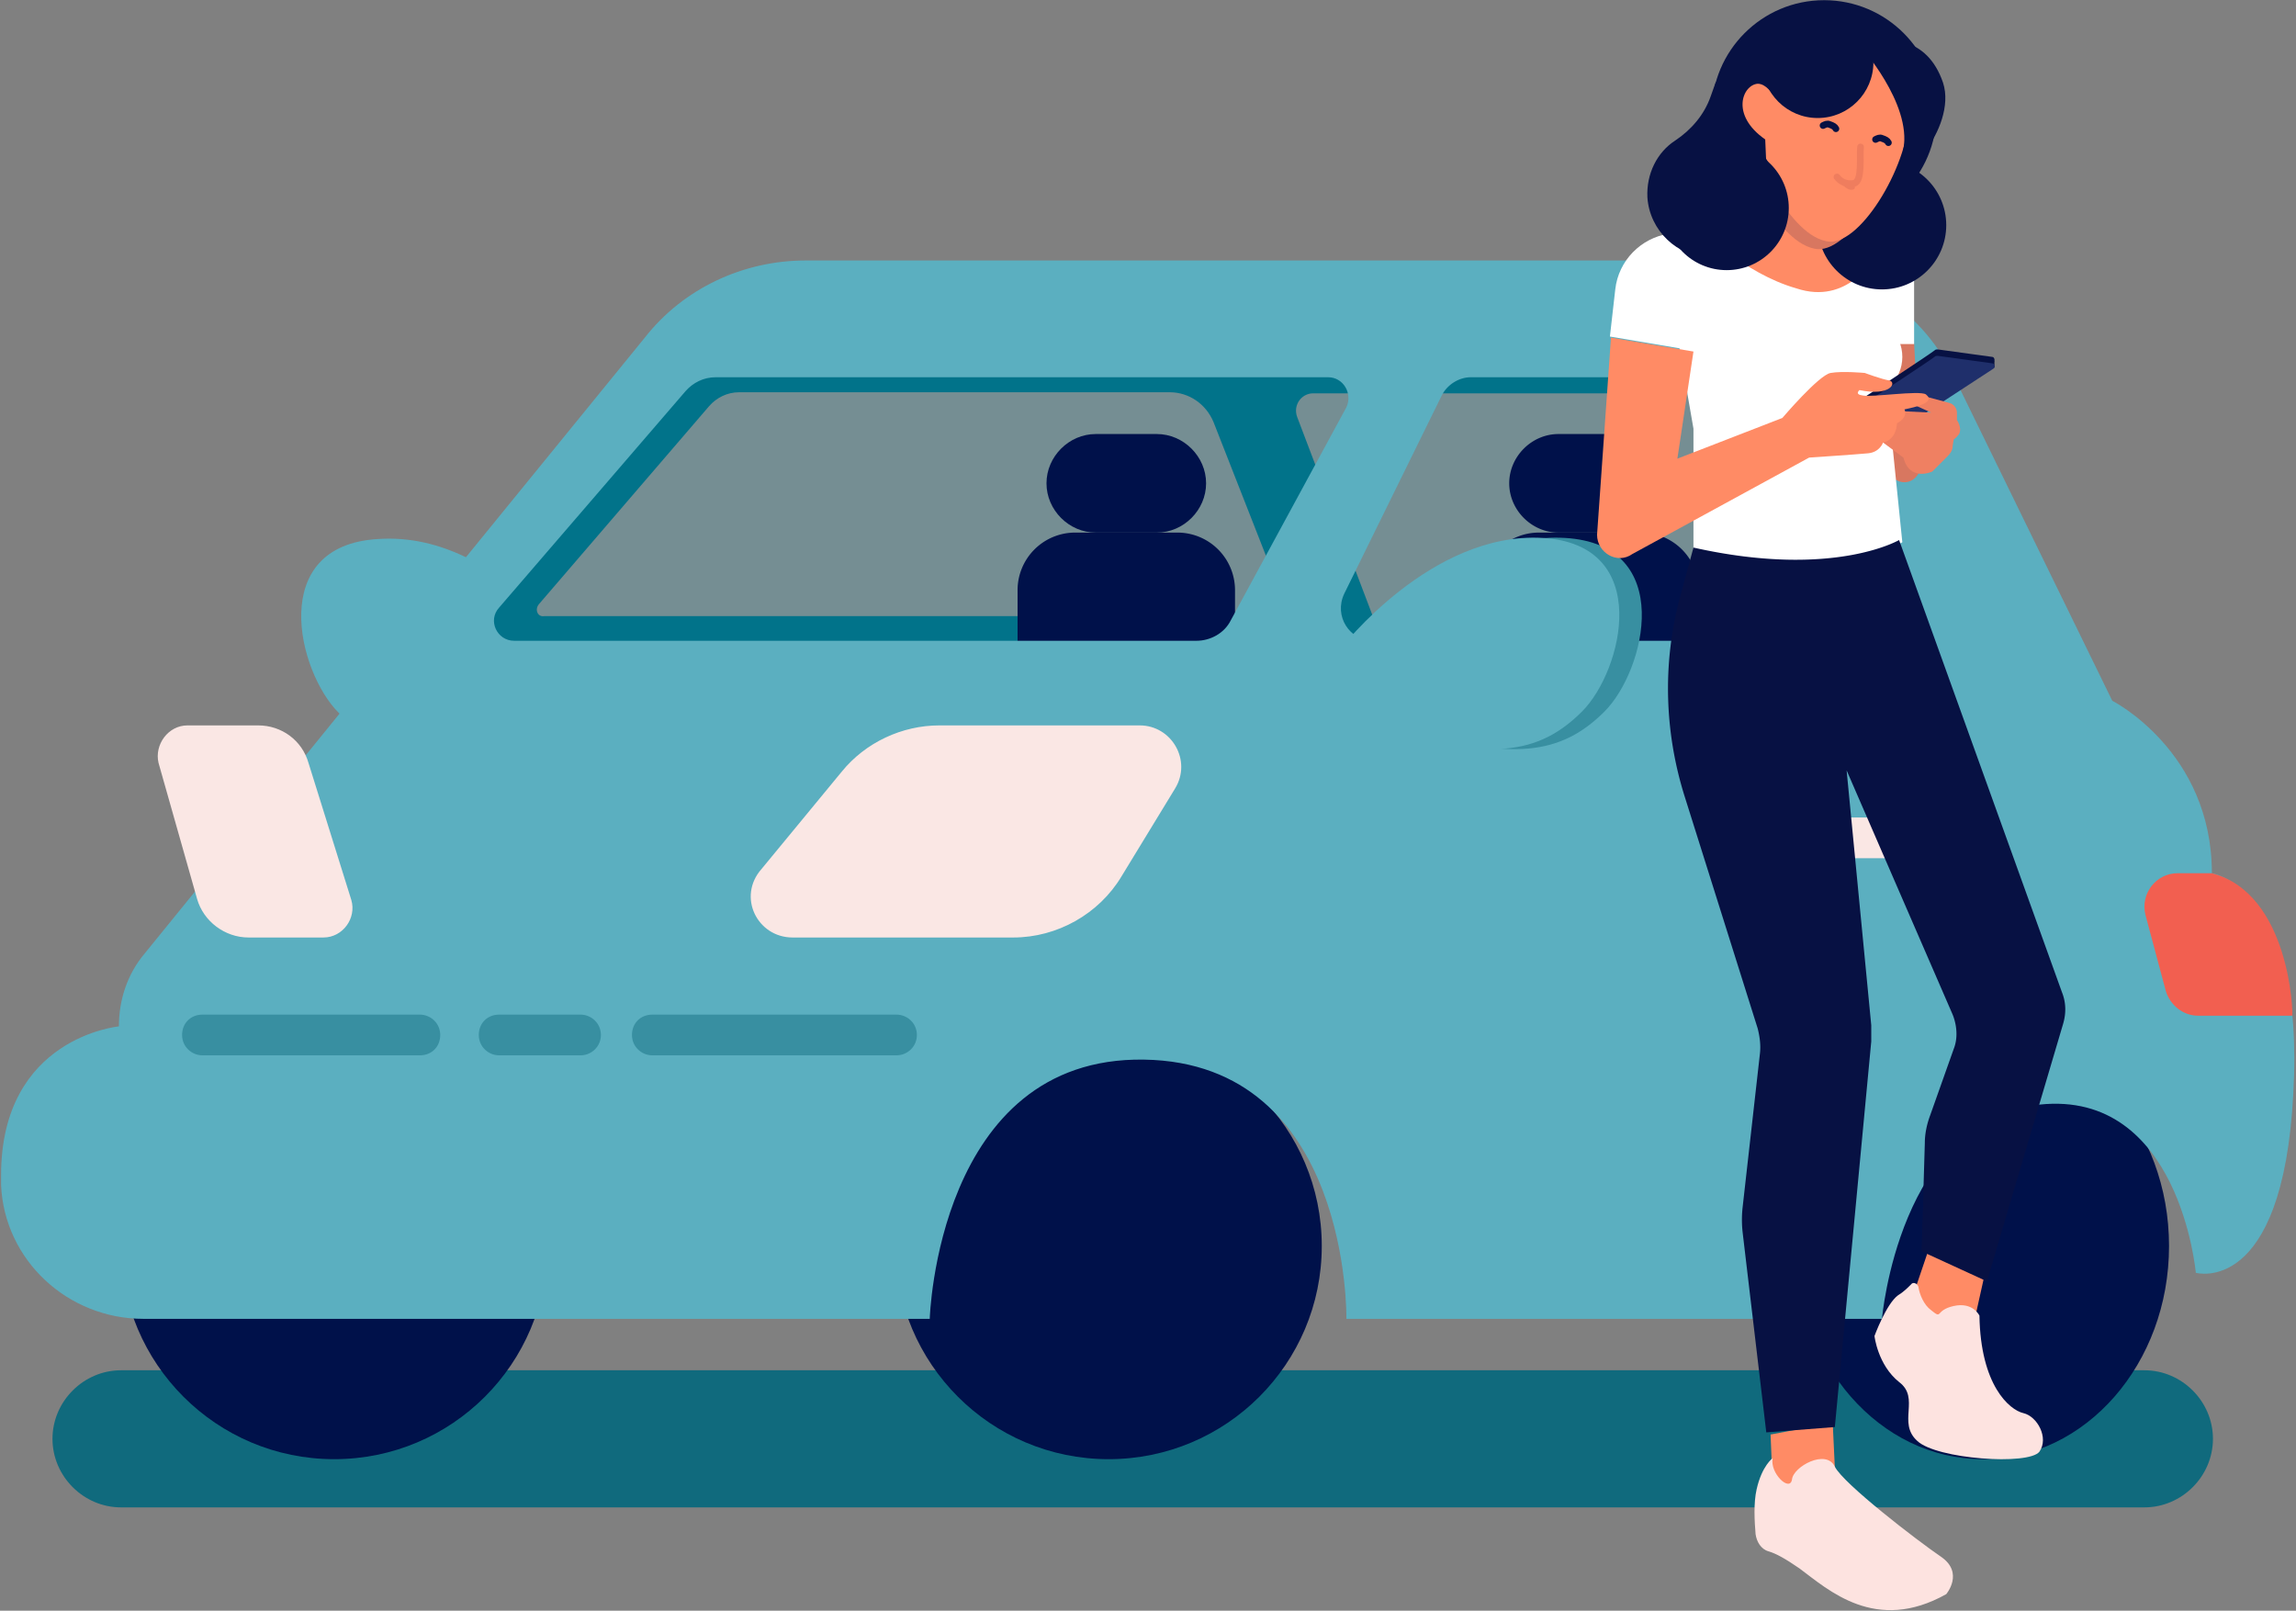 <svg xmlns="http://www.w3.org/2000/svg" width="479" height="336" viewBox="0 0 479 336">
  <rect x="0" y="0" width="479" height="336" fill="#808080" stroke="none"/>
  <g fill="none" fill-rule="evenodd">
      <circle cx="380.557" cy="23.502" r="23.464" fill="#071143" fill-rule="nonzero"/>
      <g fill-rule="nonzero" transform="translate(0 53.631)">
          <path fill="#5BAFC0" d="M143.24 17.692L87.597 88.977H420.78l-33.072-71.285z" opacity=".3"/>
          <path fill="#01738A" d="M399.551 88.977h17.43L392.625 25.29h-10.28l-2.68-2.681H136.088L95.866 80.262l9.832 6.033.894-1.34h166.033l1.564 4.022h17.43l-1.564-4.022h107.932l1.564 4.022zm-287.15-16.536l35.531-41.34c1.565-1.789 3.8-2.906 6.257-2.906h89.832c4.023 0 7.598 2.458 9.162 6.257L269.05 74.9H113.52c-1.34.223-2.011-1.34-1.117-2.458zm174.078 2.681l-15.866-41.787c-.893-2.458.894-4.916 3.352-4.916h97.654c2.681 0 4.916 1.564 5.81 4.022l14.748 37.765c.894 2.458-.894 4.916-3.352 4.916H286.48z"/>
          <path fill="#00114A" d="M241.34 57.469h-12.738c-5.586 0-10.279-4.693-10.279-10.28 0-5.586 4.693-10.279 10.28-10.279h12.737c5.586 0 10.28 4.693 10.28 10.28 0 5.586-4.694 10.279-10.28 10.279z"/>
          <path fill="#00114A" d="M257.653 84.955H212.29v-15.42a12.017 12.017 0 0 1 12.067-12.066h21.229a12.017 12.017 0 0 1 12.067 12.067v15.419zM337.876 57.469h-12.738c-5.586 0-10.279-4.693-10.279-10.28 0-5.586 4.693-10.279 10.28-10.279h12.737c5.586 0 10.279 4.693 10.279 10.28 0 5.586-4.693 10.279-10.28 10.279z"/>
          <path fill="#00114A" d="M354.412 84.955h-45.363v-15.42a12.017 12.017 0 0 1 12.067-12.066h21.229a12.017 12.017 0 0 1 12.067 12.067v15.419z"/>
          <path fill="#106A7D" d="M447.373 260.82H25.25c-7.82 0-14.301-6.48-14.301-14.302 0-7.82 6.48-14.301 14.301-14.301h422.122c7.82 0 14.301 6.48 14.301 14.301 0 7.822-6.48 14.302-14.301 14.302z"/>
          <circle cx="69.72" cy="206.295" r="44.469" fill="#00114A"/>
          <circle cx="231.284" cy="206.295" r="44.469" fill="#00114A"/>
          <ellipse cx="413.63" cy="206.295" fill="#00114A" rx="38.883" ry="44.469"/>
          <path fill="#5BAFC0" d="M461.45 128.53c0-25.475-20.781-35.978-20.781-35.978l-33.073-67.709C400.446 10.095 385.25.71 368.714.71h-200.67c-12.96 0-25.475 5.81-33.52 16.09l-37.318 45.81c-5.586-2.682-11.62-4.246-18.324-3.8-23.24 1.341-16.76 27.71-8.268 36.202l.224.223-40.67 50.056c-3.576 4.245-5.364 9.609-5.364 15.195 0 0-24.58 2.235-24.58 31.061v2.012c.67 15.642 13.854 27.932 29.72 27.932h164.022s1.564-54.748 44.692-54.078c43.129.67 42.235 54.078 42.235 54.078h111.731s3.576-41.787 32.85-44.692c29.273-3.129 32.625 35.084 32.625 35.084s18.1 5.14 20.335-37.319c2.458-43.128-16.983-46.033-16.983-46.033zM256.76 75.793c-1.341 2.681-4.246 4.246-7.151 4.246H107.262c-3.575 0-5.586-4.246-3.128-6.928l38.882-45.14c1.564-1.787 3.8-2.904 6.257-2.904h127.82c3.13 0 5.14 3.352 3.8 6.257l-24.134 44.469zm135.865 4.246H286.48c-4.916 0-8.268-5.14-6.033-9.833l20.335-41.34c1.117-2.235 3.575-3.8 6.033-3.8h68.604c2.681 0 5.14 1.565 6.256 4.246l17.207 41.341c2.011 4.47-1.34 9.386-6.257 9.386z"/>
          <path fill="#FAE7E4" d="M165.362 141.938h46.034c9.162 0 17.877-4.916 22.57-12.738l11.173-18.324c3.575-5.81-.67-13.184-7.375-13.184h-41.787c-7.821 0-15.42 3.576-20.335 9.609l-16.76 20.335c-5.14 5.81-.894 14.302 6.48 14.302zM39.106 97.692h14.749c4.916 0 9.162 3.129 10.502 7.821l8.939 28.604c1.117 3.798-1.788 7.82-5.81 7.82H51.843c-4.916 0-9.385-3.351-10.726-8.044l-8.045-28.38c-.893-3.799 2.012-7.82 6.034-7.82z"/>
          <path fill="#388FA1" d="M87.597 166.519H42.234c-2.234 0-4.245-1.788-4.245-4.246s1.787-4.246 4.245-4.246h45.363c2.235 0 4.246 1.788 4.246 4.246s-1.787 4.246-4.246 4.246zM121.117 166.519h-16.983c-2.235 0-4.246-1.788-4.246-4.246s1.788-4.246 4.246-4.246h16.983c2.234 0 4.246 1.788 4.246 4.246s-2.012 4.246-4.246 4.246zM187.038 166.519h-50.95c-2.234 0-4.245-1.788-4.245-4.246s1.788-4.246 4.246-4.246h50.95c2.234 0 4.245 1.788 4.245 4.246s-2.011 4.246-4.246 4.246z"/>
          <path fill="#FAE7E4" d="M404.244 125.401h-29.497c-2.235 0-4.246-1.787-4.246-4.245s1.788-4.246 4.246-4.246h29.497c2.235 0 4.246 1.788 4.246 4.246s-2.011 4.245-4.246 4.245z"/>
          <path fill="#388FA1" d="M284.468 81.603s18.771-24.358 42.011-23.017c23.24 1.34 16.76 27.71 8.268 36.201-8.938 8.939-19.441 10.726-42.234 2.905"/>
          <path fill="#5BAFC0" d="M279.775 81.603s18.771-24.358 42.011-23.017c23.24 1.34 16.76 27.71 8.269 36.201-8.939 8.939-19.442 10.726-42.235 2.905"/>
          <path fill="#F25F50" d="M461.45 128.53h-7.15c-4.47 0-7.821 4.246-6.704 8.715l4.246 15.866c.894 2.905 3.575 5.14 6.704 5.14h19.664c.224-.224-.447-25.475-16.76-29.721z"/>
      </g>
      <path fill="#D87760" fill-rule="nonzero" d="M399.328 71.547l1.34 25.475c0 2.01-1.563 3.575-3.351 3.575s-3.129-1.34-3.352-3.128l-3.129-26.146 8.492.224z"/>
      <path fill="#FF8B65" fill-rule="nonzero" d="M368.714 36.24l-5.81 16.09s8.938 19.664 22.122 11.62c13.185-8.045-.447-16.984-.447-16.984L368.714 36.24z"/>
      <circle cx="388.378" cy="74.452" r="8.492" fill="#FFF" fill-rule="nonzero"/>
      <path fill="#FFF" fill-rule="nonzero" d="M354.859 47.86c-.447 0-3.352.447-6.704.894-5.81.894-10.503 5.586-11.173 11.62l-1.117 9.832 14.525 2.458 2.905 16.76v25.698s29.944 5.81 43.575-2.011l-6.034-59.218s-5.363 9.833-16.089 6.257c-10.95-3.128-19.888-12.29-19.888-12.29z"/>
      <path fill="#FFF" fill-rule="nonzero" d="M387.484 54.564h11.844v17.207h-11.844z"/>
      <circle cx="392.624" cy="46.966" r="13.408" fill="#071143" fill-rule="nonzero"/>
      <path fill="#D87760" fill-rule="nonzero" d="M395.753 25.96c0 10.503-10.28 27.486-17.207 25.922-4.47-.894-8.268-6.257-10.503-9.832-1.117-1.788-1.787-4.022-2.01-6.257l29.72-9.832z"/>
      <path fill="#FF8B65" fill-rule="nonzero" d="M368.267 29.089l.223 5.14c.224 2.234.67 4.469 2.011 6.257 2.235 3.575 6.034 8.938 10.503 9.832 6.704 1.564 16.983-15.419 17.207-25.922 0-12.067-11.844-13.63-11.844-13.63l-16.536 8.938s-1.34-2.235-3.129-2.235c-3.128.223-5.81 6.48 1.565 11.62zM402.457 260.373l-4.023 11.844 12.961 5.586 2.682-12.067z"/>
      <g fill-rule="nonzero">
          <path fill="#071143" d="M388.155 83.39c4.022-2.681 13.631-8.938 15.419-10.279.223-.223.447-.223.67-.223l11.397 1.564c.447 0 .67.894.223 1.117l-16.76 10.95c-.223.223-.446.223-.67.223l-9.832-1.787c-.894.223-1.341-.894-.447-1.565z"/>
          <path fill="#071143" d="M416.088 75.346v1.34l-1.788-.223.67-1.788z"/>
          <path fill="#1F2F6B" d="M388.155 84.731c4.022-2.681 13.631-8.938 15.419-10.279.223-.223.447-.223.67-.223l11.397 1.564c.447 0 .67.894.223 1.117l-16.76 10.95c-.223.223-.446.223-.67.223l-9.832-1.788c-.894 0-1.341-1.117-.447-1.564z"/>
      </g>
      <path fill="#EF8062" fill-rule="nonzero" d="M407.596 91.659l-.223 1.34c0 .894-.447 1.565-1.118 2.235l-3.128 3.128s-4.693 2.235-6.034-2.905l-6.033-4.469 2.458-5.363 9.385.447-4.469-2.011 2.458-1.564 5.81 1.564c.894.223 1.565 1.117 1.565 2.011v1.564s1.117 1.565.446 2.905c-.67.894-1.117 1.118-1.117 1.118z"/>
      <path fill="#FF8B65" fill-rule="nonzero" d="M401.786 82.273c-1.34-.894-11.396.67-13.184.224-1.788-.224-.67-1.118-.67-1.118 6.48 1.341 7.82-1.564 6.256-2.01-1.564-.224-5.14-1.565-5.14-1.565s-4.692-.447-7.15 0-10.056 9.385-10.056 9.385l-21.9 8.492 3.353-22.346-17.207-2.905-2.905 41.117c0 3.799 4.246 6.257 7.374 4.022l36.872-20.112s10.055-.67 12.29-.893c2.458-.224 3.129-2.235 3.129-2.235 2.905-.67 2.905-4.022 2.905-4.022 2.458-1.341 1.564-2.905 1.564-2.905 5.586-1.118 5.586-2.235 4.47-3.129zM369.384 299.256l.447 10.726 9.832 1.564 3.129-5.363-.447-9.386z"/>
      <path fill="#071143" fill-rule="nonzero" d="M353.295 114.228l-2.905 10.727c-3.576 13.63-3.129 27.932 1.117 41.34l15.195 48.268c.447 1.788.67 3.576.447 5.363l-3.575 31.732a23.361 23.361 0 0 0 0 5.587l4.916 41.564 14.302-1.118 7.598-80.446v-3.352l-5.14-53.184 22.123 50.95c.894 2.234 1.117 4.915.223 7.15l-4.916 13.855c-.67 1.787-1.117 3.798-1.117 5.81l-.67 22.57 13.63 6.256 15.866-53.63c.67-2.235.67-4.47-.223-6.705l-33.966-94.3c.67-.448-12.961 8.267-42.905 1.563z"/>
      <path fill="#FDE3E0" fill-rule="nonzero" d="M369.83 304.172s-2.234 1.564-3.351 6.48c-.67 2.905-.447 6.704-.223 9.386.223 1.564 1.117 3.128 2.681 3.575 1.564.447 3.575 1.564 6.48 3.575 6.034 4.47 15.866 13.632 30.615 5.363 0 0 3.799-4.469-1.117-7.82-4.917-3.353-20.336-15.196-22.123-18.772-1.788-3.798-8.715 0-8.939 2.682-.447 2.682-4.692-1.34-4.022-4.47zM400.222 268.418c-.224-.67-1.117-1.118-1.564-.447-.67.67-1.565 1.564-2.682 2.234-2.458 1.788-4.916 8.492-4.916 8.492s.67 6.033 5.14 9.609c4.469 3.352-.447 8.491 3.798 12.29 4.023 3.8 23.24 5.14 25.475 2.235 2.011-2.905-.447-7.374-3.352-8.045-2.905-.67-8.938-5.81-9.162-20.335 0 0-1.34-2.905-5.363-2.011-4.022.894-2.234 2.905-4.693.894-1.564-1.117-2.458-3.352-2.681-4.916z"/>
      <path stroke="#071143" stroke-linecap="round" stroke-linejoin="round" stroke-width="1.397" d="M383.015 26.854c-.223-.447-.67-.67-1.34-.893-.447-.224-.894 0-1.341.223M393.965 29.76c-.224-.448-.67-.671-1.34-.894-.448-.224-.895 0-1.342.223"/>
      <circle cx="379.216" cy="13" r="11.62" fill="#071143" fill-rule="nonzero"/>
      <path fill="#071143" fill-rule="nonzero" d="M387.931 9.424s10.95 12.067 9.162 21.676c-1.787 9.61 11.397-4.246 8.269-13.855-3.352-9.832-11.844-9.832-17.43-7.82zM365.585 29.983c0-.894 0-1.564-.223-1.564-.447 0-7.375-11.397-7.375-11.397l-1.117 3.129c-1.34 3.798-4.022 6.927-7.374 9.161-3.799 2.459-6.034 6.928-5.81 11.844.447 6.927 6.257 12.514 13.184 12.514 7.374 0 13.408-5.81 13.408-13.408.223-4.246-1.564-7.821-4.693-10.28z"/>
      <circle cx="360.222" cy="43.391" r="12.961" fill="#071143" fill-rule="nonzero"/>
      <path fill="#EF7D5E" fill-rule="nonzero" d="M386.59 38.251s-.893.894-3.575-1.34c-.447-.448 1.788 2.68 3.129 2.68 1.564 0 .447-1.34.447-1.34"/>
      <path stroke="#EF7D5E" stroke-linecap="round" stroke-linejoin="round" stroke-width="1.397" d="M388.155 30.653c-.224 1.788.447 7.151-1.34 7.598-2.459.447-3.576-1.34-3.576-1.34"/>
  </g>
</svg>